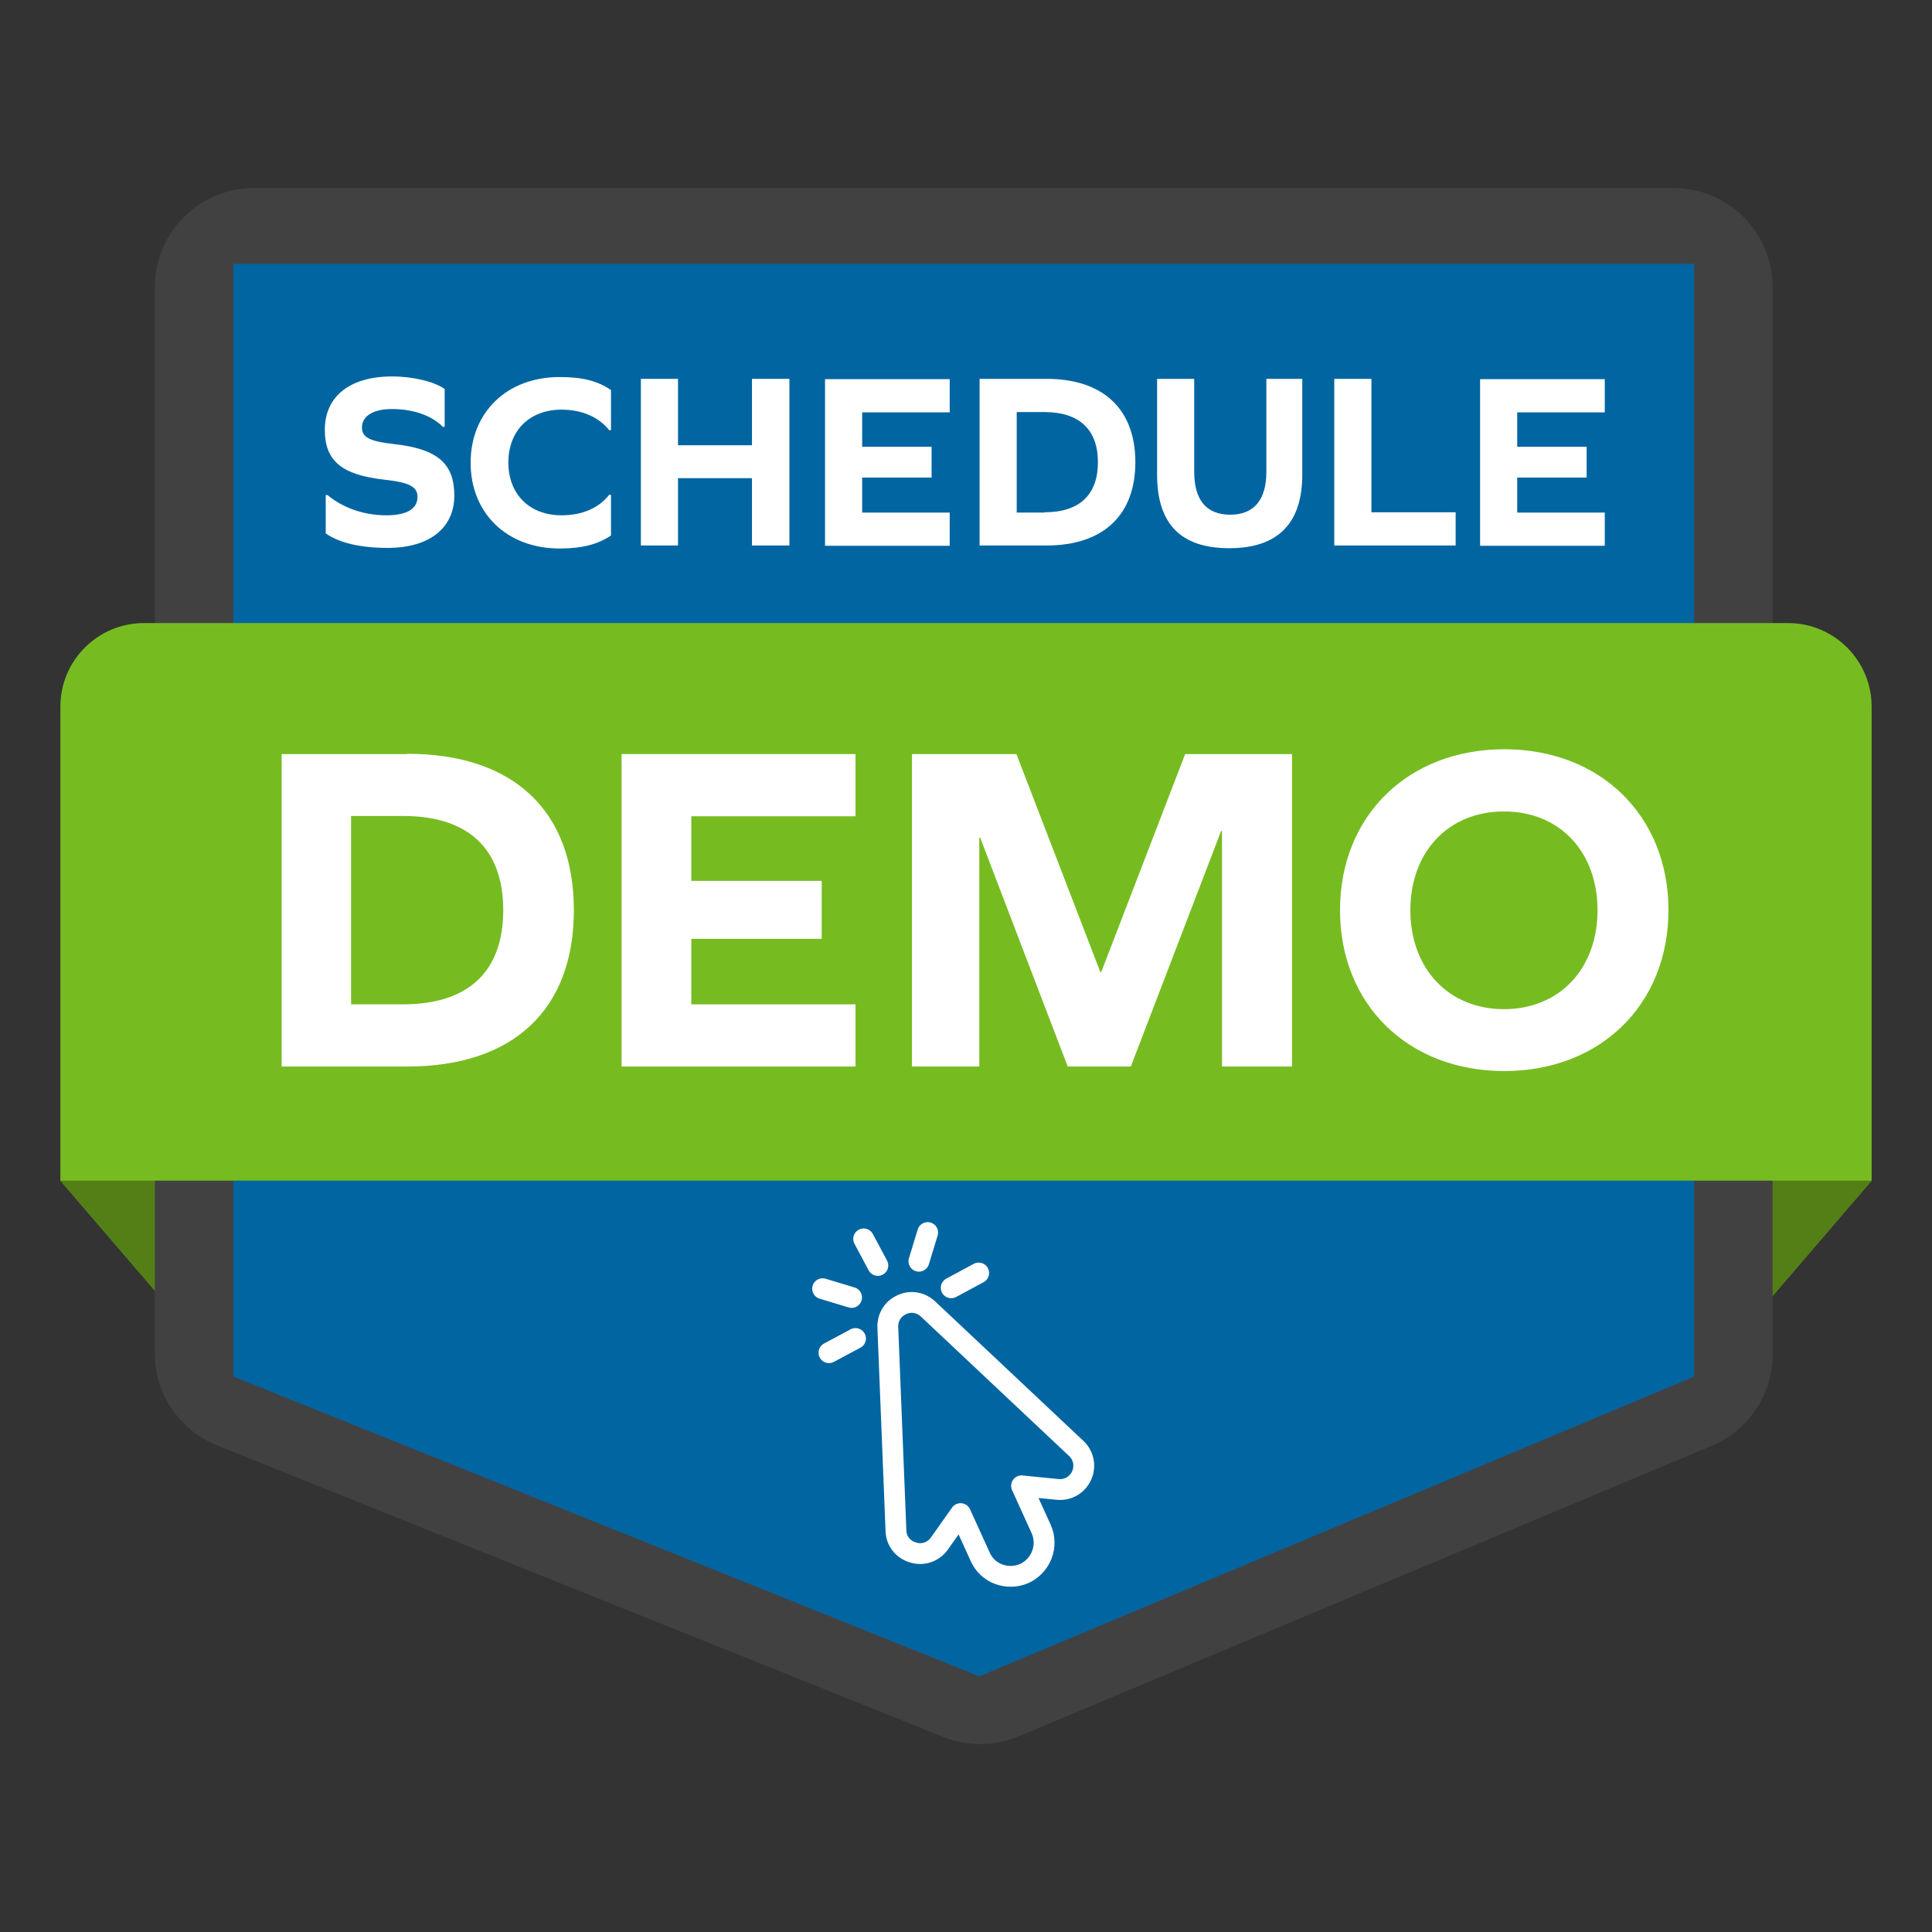 <?xml version="1.0" encoding="UTF-8"?> <svg xmlns="http://www.w3.org/2000/svg" id="Design" viewBox="0 0 64 64"><rect x="0" y="0" width="64" height="64" fill="#333333" stroke="none"/><defs><style> .cls-1 { fill: #fff; } .cls-2 { fill: #424142; } .cls-3 { stroke-linecap: round; stroke-miterlimit: 10; } .cls-3, .cls-4 { fill: none; stroke: #fff; stroke-width: .69px; } .cls-5 { fill: #547f17; } .cls-6 { fill: #0065a1; } .cls-4 { stroke-linejoin: round; } .cls-7 { fill: #76bc21; } </style></defs><polygon class="cls-5" points="55.07 47.19 8.93 47.19 2 39.12 5.13 32.18 56.12 32.18 62 39.12 55.07 47.19"></polygon><path class="cls-2" d="M56.71,47.89l-22.97,9.63c-.79,.33-1.69,.34-2.49,.02L7.19,47.88c-1.24-.5-2.06-1.7-2.06-3.04V9.51c0-1.81,1.47-3.28,3.28-3.28H55.44c1.81,0,3.28,1.47,3.28,3.28V44.87c0,1.32-.79,2.51-2.01,3.02Z"></path><polygon class="cls-6" points="56.12 45.6 32.44 55.53 7.73 45.6 7.73 8.74 56.12 8.74 56.12 45.6"></polygon><path class="cls-7" d="M4.77,20.64H59.23c1.53,0,2.77,1.24,2.77,2.77v15.7H2v-15.7c0-1.53,1.24-2.77,2.77-2.77Z"></path><g><path class="cls-1" d="M13.49,24.97c3.52,0,5.52,1.89,5.52,5.18s-2,5.18-5.52,5.18h-4.16v-10.35h4.16Zm-.14,8.3c2.17,0,3.32-1.09,3.32-3.12s-1.15-3.12-3.32-3.12h-1.72v6.24h1.72Z"></path><path class="cls-1" d="M27.22,31.1h-4.32v2.17h5.44v2.06h-7.75v-10.35h7.75v2.06h-5.44v2.14h4.32v1.93Z"></path><path class="cls-1" d="M40.48,35.33v-7.8h-.03l-2.99,7.8h-2.09l-2.9-7.58h-.03v7.58h-2.23v-10.35h3.46l2.78,7.22h.03l2.78-7.22h3.54v10.35h-2.31Z"></path><path class="cls-1" d="M55.27,30.15c0,3.12-2.25,5.33-5.44,5.33s-5.44-2.21-5.44-5.33,2.25-5.33,5.44-5.33,5.44,2.21,5.44,5.33Zm-8.55,0c0,1.93,1.26,3.28,3.1,3.28s3.1-1.34,3.1-3.28-1.26-3.27-3.1-3.27-3.1,1.34-3.1,3.27Z"></path></g><g><path class="cls-1" d="M14.73,12.87v1.27h-.06c-.37-.38-.99-.59-1.69-.59-.61,0-.99,.23-.99,.61,0,.32,.24,.46,1.06,.55,1.46,.16,2,.66,2,1.71s-.8,1.73-2.21,1.73c-.91,0-1.61-.17-2.05-.48v-1.27h.06c.52,.43,1.21,.67,1.95,.67,.67,0,1.03-.21,1.03-.61,0-.33-.26-.48-1.1-.57-1.42-.16-1.97-.63-1.97-1.65,0-1.11,.83-1.77,2.23-1.77,.69,0,1.39,.17,1.73,.41Z"></path><path class="cls-1" d="M20.24,12.9v1.35h-.06c-.35-.44-.91-.68-1.58-.68-1.06,0-1.76,.7-1.76,1.75s.7,1.75,1.76,1.75c.67,0,1.23-.23,1.58-.68h.06v1.35c-.44,.29-.94,.43-1.7,.43-1.76,0-2.95-1.18-2.95-2.84s1.19-2.84,2.95-2.84c.76,0,1.26,.13,1.7,.43Z"></path><path class="cls-1" d="M24.91,18.07v-2.23h-2.45v2.23h-1.23v-5.52h1.23v2.2h2.45v-2.2h1.24v5.52h-1.24Z"></path><path class="cls-1" d="M30.86,15.82h-2.3v1.16h2.9v1.1h-4.13v-5.52h4.13v1.1h-2.9v1.14h2.3v1.03Z"></path><path class="cls-1" d="M34.67,12.55c1.88,0,2.94,1.01,2.94,2.76s-1.06,2.76-2.94,2.76h-2.22v-5.52h2.22Zm-.07,4.42c1.16,0,1.77-.58,1.77-1.66s-.62-1.66-1.77-1.66h-.92v3.33h.92Z"></path><path class="cls-1" d="M43.14,15.72c0,1.62-.81,2.44-2.42,2.44s-2.39-.81-2.39-2.44v-3.17h1.23v3.08c0,.94,.41,1.42,1.19,1.42s1.2-.48,1.2-1.42v-3.08h1.19v3.17Z"></path><path class="cls-1" d="M44.2,18.07v-5.52h1.23v4.42h2.79v1.1h-4.02Z"></path><path class="cls-1" d="M52.56,15.82h-2.3v1.16h2.9v1.1h-4.13v-5.52h4.13v1.1h-2.9v1.14h2.3v1.03Z"></path></g><g><path class="cls-4" d="M30.19,51.41c-.3-.11-.5-.38-.51-.7l-.27-6.74c-.01-.33,.16-.61,.46-.75,.3-.14,.63-.08,.87,.14l4.91,4.62c.25,.23,.32,.59,.18,.9-.14,.31-.45,.49-.79,.46l-1.2-.12,.65,1.43c.25,.56,0,1.21-.55,1.47-.27,.12-.57,.13-.85,.03s-.5-.31-.62-.58l-.65-1.43-.7,.99c-.2,.28-.54,.4-.87,.3-.02,0-.04-.01-.05-.02Z"></path><g><line class="cls-3" x1="27.25" y1="42.69" x2="28.21" y2="42.98"></line><line class="cls-3" x1="31.51" y1="42.66" x2="32.42" y2="42.17"></line><line class="cls-3" x1="27.46" y1="44.81" x2="28.34" y2="44.34"></line><line class="cls-3" x1="30.44" y1="41.78" x2="30.73" y2="40.83"></line><line class="cls-3" x1="29.08" y1="41.92" x2="28.61" y2="41.04"></line></g></g></svg> 
